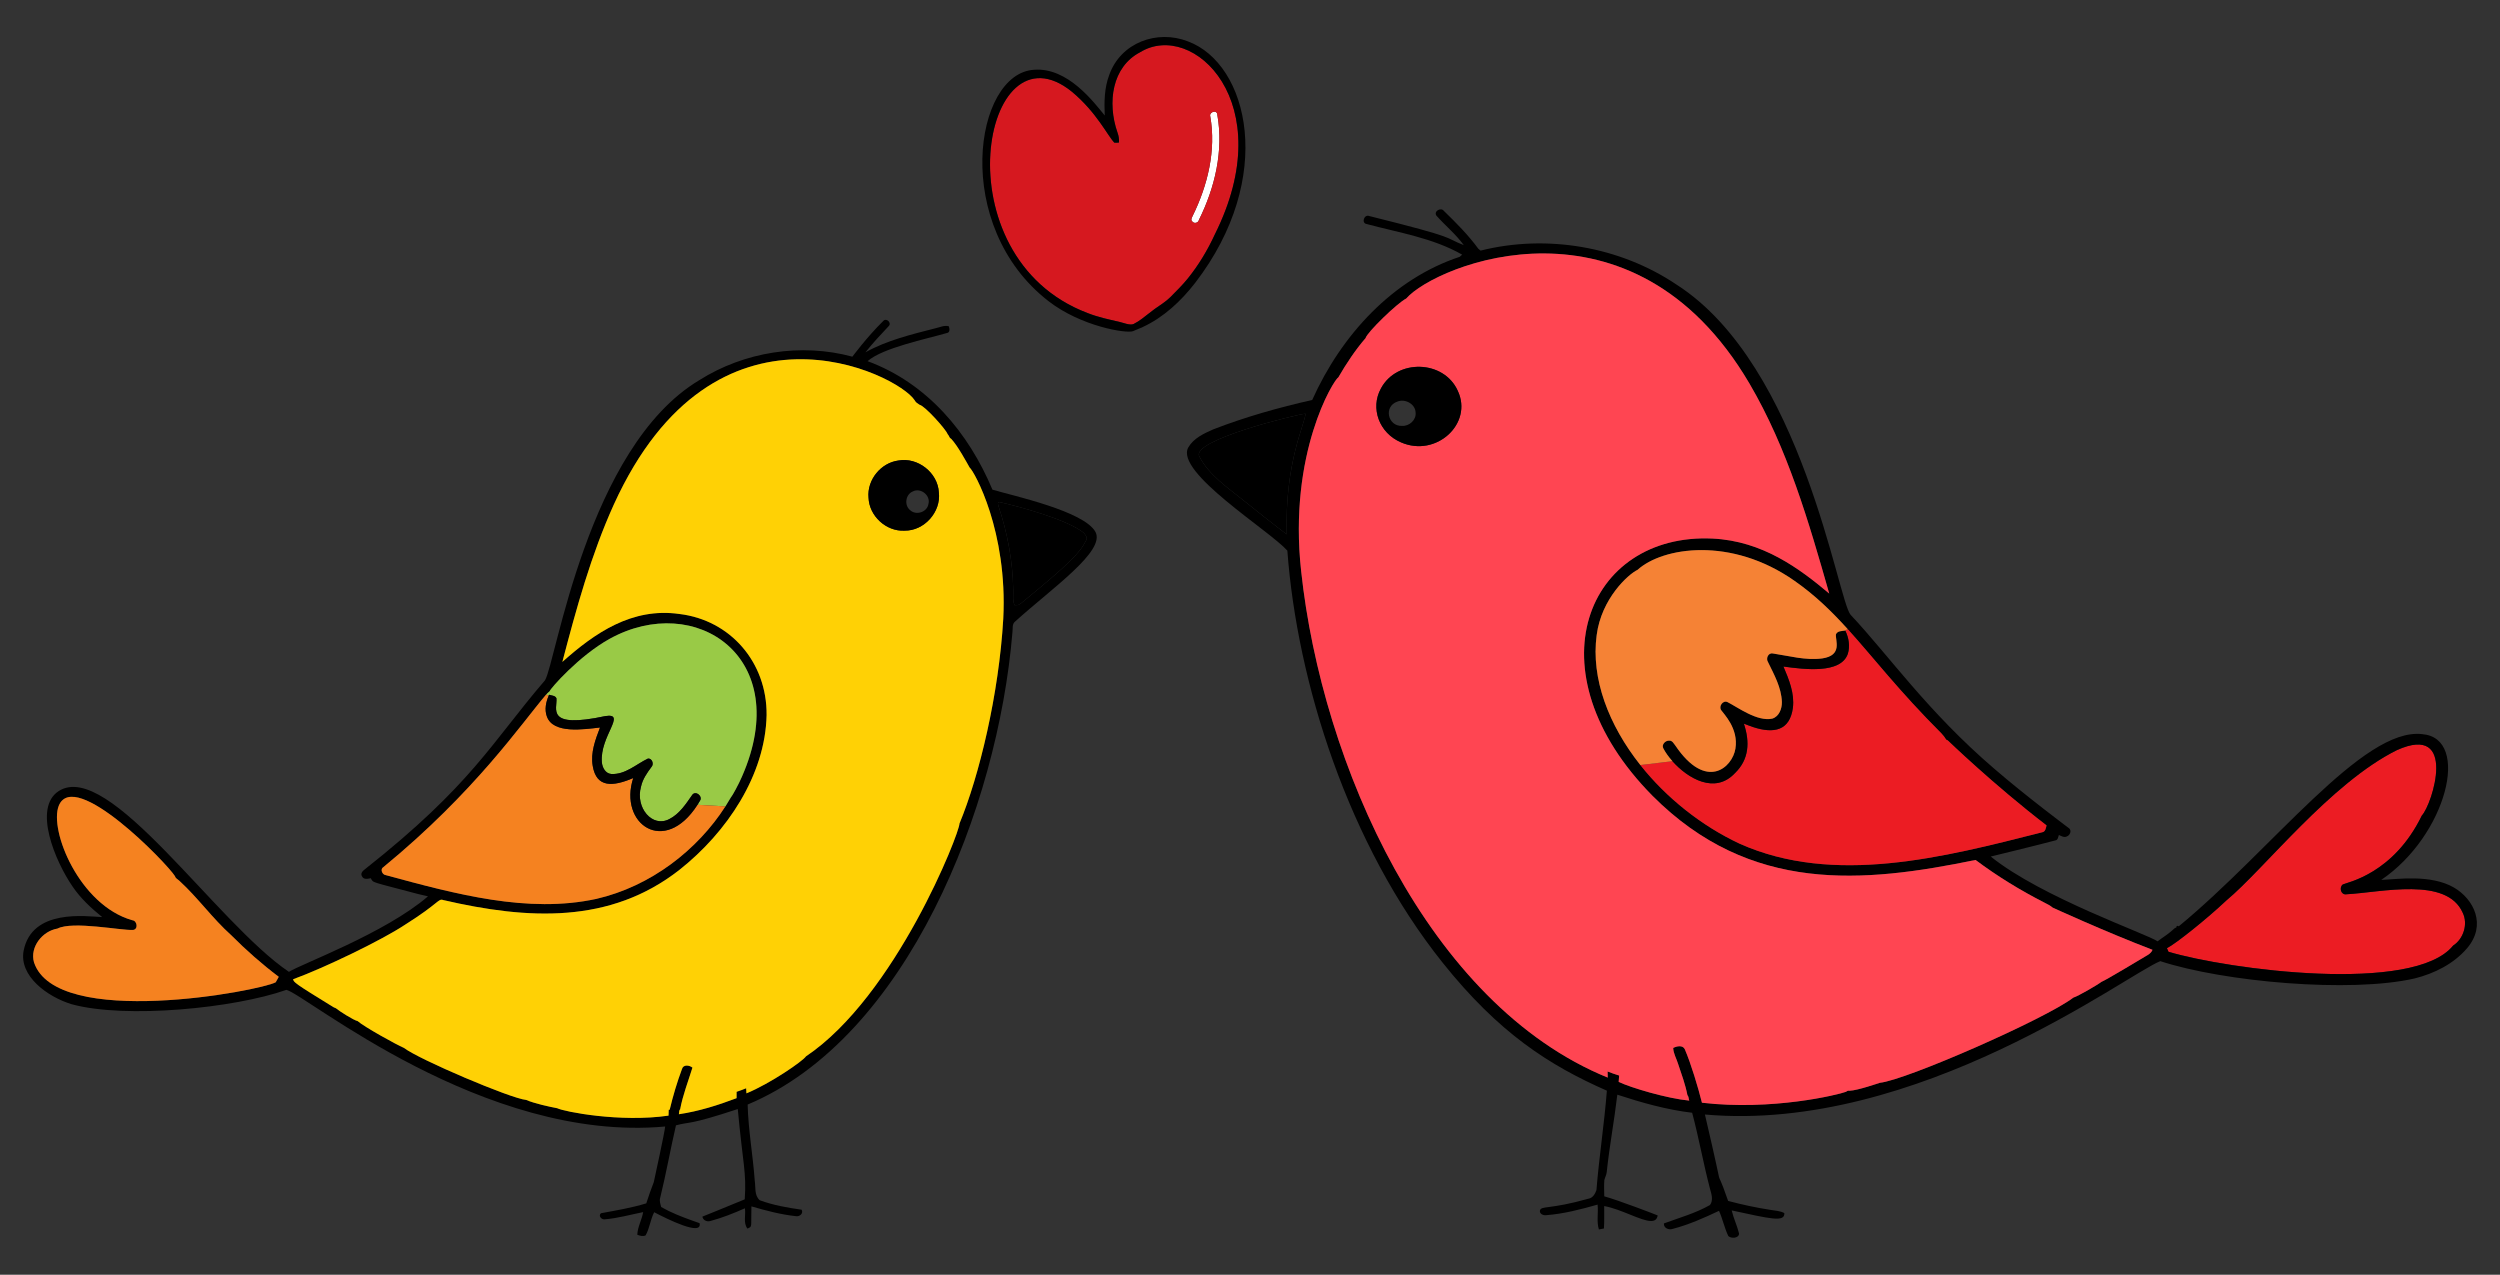 <?xml version="1.0" encoding="utf-8"?>

<!DOCTYPE svg PUBLIC "-//W3C//DTD SVG 1.1//EN" "http://www.w3.org/Graphics/SVG/1.1/DTD/svg11.dtd">
<svg version="1.1" id="Layer_1" xmlns="http://www.w3.org/2000/svg" xmlns:xlink="http://www.w3.org/1999/xlink" x="0px" y="0px"
	 viewBox="0 0 2608.177 1329.884" enable-background="new 0 0 2608.177 1329.884" xml:space="preserve">
<rect x="0" y="0" width="2608.177" height="1329.884" fill="#333333" stroke="none"/>
<g>
	<g id="XMLID_1_">
		<path fill="#EC1C23" d="M2569.316,952.306c5.7,11.72,0.74,27.31-10.05,34.21c-41.01,50.85-234.67,24.99-296.94,6.45
			c-0.56-1.27-1.1-2.53-1.62-3.76c9.2-4.6,41.97-30.83,62.11-49.89c38.99-32.33,108.72-122.55,177.92-156.779
			c63.54-28.48,36.97,56.59,25.88,68.33c-29.57,60.93-77.93,69.68-82.33,71.83c-4.28,2.95-2.11,11.22,3.58,10.29
			C2484.556,930.996,2552.516,914.266,2569.316,952.306z"/>
		<path d="M2560.156,925.956c20.7,12.07,34.37,39.09,13.62,63.37c-13.98,16.28-34.1,26.32-54.67,31.46
			c-67.14,15.4-199.199,3.61-265.329-18.05c-34.27,13.42-253.45,179.619-475.089,160.009c24.25,103.51,6.91,40.31,24.21,90.14
			c14.49,3.87,29.21,7.03,44.05,9.33c4.91,0.82,10.08,0.99,14.6,3.34c0.53,9.83-14.03,6.05-54.94-2.76
			c1.93,8.25,5.72,15.93,7.71,24.17c-0.18,5.01-8.27,5.39-11.23,2.57c-4.03-8.45-5.88-17.78-9.69-26.32
			c-15.68,7.41-31.62,14.5-48.44,18.87c-4.01,1.35-9.55-0.9-9.03-5.73c16.13-5.94,32.95-10.62,48.01-19.18
			c3.78-5,1.55-11.61,0.02-17.07c-6.9-26.24-11.6-53.01-18.59-79.2c-26.68-3.17-52.62-10.54-78.08-18.85
			c-3.13,26.96-8.23,53.66-11.03,80.67c-0.27,2.95-1.8,5.56-2.5,8.4c-0.48,5.63-0.13,11.31-0.07,16.97
			c14.66,4,54.34,19.25,55.71,19.94c-0.64,4.2-3.13,5.8-6.91,5.8c-10.44,0-30.72-12.24-48.88-15.59c-0.15,7.8,0.29,15.6-0.27,23.4
			c-1.78,0.36-3.53,0.7-5.26,1c-2.64-8.36-0.38-17.31-1.38-25.92c-17.57,4.99-35.37,9.65-53.64,11.04
			c-2.99,0.45-7.27-1.42-6.47-5.01c1.68-5.11,9.75-0.69,50.7-12.23c4.42-0.68,6.9-5.1,8.23-8.95c2.78-34.66,8.17-69.05,10.88-103.71
			c-60.37-26.54-112.79-60.21-171.38-133.59c-98.47-123.24-151.73-292.499-161.97-429.838c-18.78-21.06-117.69-81.88-103.35-107.63
			c5.57-9.65,16.31-14.58,26.12-18.9c33.5-12.96,68.16-22.72,103.18-30.64c30.47-67.95,84.16-126.26,153.92-149.359
			c0.63-0.56,1.87-1.69,2.5-2.25c-30.63-17.47-65.98-22.9-99.6-31.93c-5.94-0.98-2.62-10.48,2.69-8.35
			c95.75,23.83,76.5,21.78,98.62,30.35c-8.28-11.37-19.32-20.35-28.61-30.81c-3.01-4.58,4.86-9.06,7.89-4.82
			c12.72,12.35,25.33,25,35.83,39.34c0.6,0.51,1.79,1.52,2.39,2.02c69.09-17.36,145.38-4.3,204.52,35.51
			c131.53,84.33,168.11,329.579,181.56,344.469c39.26,41.69,80.28,100.95,149.67,160.389c33.23,28.78,78.43,62.47,78.43,62.47
			c2.71,2.58,0.63,7.24-2.54,8.33c-2.85,1.48-5.74-0.39-8.29-1.54c-0.83,2.14-0.9,5.41-3.78,5.7c-16.8,4.53-67.33,16.81-67.33,16.81
			c53.24,42.87,163.71,80.98,174.05,88.47c5.14-3.95,10.77-7.26,15.57-11.66c1.25-0.93,2.26-2.51,3.96-2.72l0.19-1.23l1.3-0.65
			l1.05,0.61c97.18-79.98,192.09-207.889,254.05-200.519c51.35,4.2,25.2,106.11-42.75,152.059
			C2500.476,917.426,2535.616,911.796,2560.156,925.956z M2559.266,986.516c10.79-6.9,15.75-22.49,10.05-34.21
			c-16.8-38.04-84.76-21.31-121.45-19.32c-5.69,0.93-7.86-7.34-3.58-10.29c4.4-2.15,52.76-10.9,82.33-71.83
			c11.09-11.74,37.66-96.81-25.88-68.33c-69.2,34.23-138.93,124.45-177.92,156.779c-20.14,19.06-52.91,45.29-62.11,49.89
			c0.52,1.23,1.06,2.49,1.62,3.76C2324.596,1011.506,2518.256,1037.366,2559.266,986.516z M2235.447,999.426
			c3.7-2.43,8.49-4.04,10.21-8.52c-49.84-19.04-104.14-44.02-104.14-44.02c-2.49-2.19-5.52-3.6-8.4-5.1
			c-25.2-12.86-49.42-27.67-72.06-44.63c-116.94,24.03-234.9,35.52-336.989-66.87c-129.09-130.609-68.16-274.559,62.58-268.429
			c52.21,2.52,90.71,31.29,121.75,57.38c-21.47-75.14-43.46-151.349-83.29-219.209c-122.34-208.039-327.079-124.03-358.059-88.58
			c-9.12,4.53-40.92,35.3-42.43,41.37c-10.27,11.74-20.48,27.1-28.3,40.77c-4.81,2.46-52.43,79.22-38.87,202.159
			c21.61,201.509,132.46,452.068,319.87,528.488c-0.03-2.15-0.07-4.27-0.14-6.38c3.93,1.58,7.95,2.97,12.03,4.22
			c-0.17,2.18-0.36,4.38-0.5,6.61c12.39,6.05,50.69,17.39,73.64,19.55c-0.73-1.84-0.42-4.21-1.89-5.63
			c-2.17-11.23-6.16-22.02-9.79-32.84c-1.67-5.49-4.84-10.62-5.07-16.45c3.62-1.89,9.84-3.29,12.06,1.24
			c6.37,14.63,14.04,40.18,17.93,55.89c73.32,8.57,142.18-8.32,150.38-11.43c1.06-0.96,2.33-1.31,3.77-1.08
			c8.13-0.28,30-7.82,31.37-8.27c27.5-2.78,172.8-66.61,202.02-88.91c4.56-1.26,25.62-13.51,29.12-16.34
			C2197.397,1022.366,2232.867,1000.916,2235.447,999.426z M2130.337,868.326c3.62-0.43,4.05-4.37,4.76-7.22
			c-55.03-42.24-103.14-88.72-103.14-88.72c-2.82-0.9-1.22-1.61-6.46-7.17c-44.16-44.06-71.14-79.4-97.88-108.93
			c-17.14-18.93-34.18-35.48-55.58-50.41c-66.05-46.34-137.43-35.14-163.63-11.38c-9.78,4.64-37.69,29.95-42.64,68.03
			c-6.14,45.48,12.64,94.11,45.54,135.61c26.99,34.04,63.5,63.29,103.57,82.05C1913.197,924.146,2027.417,894.536,2130.337,868.326z
			 M1342.428,557.478c-2.2-75.17,19.1-115.33,19.57-125.91c-9.23,0.72-120.84,28.01-110.65,44.79
			c9.69,19.24,31.67,34.04,42.14,42.67C1302.338,526.248,1335.928,552.758,1342.428,557.478z"/>
		<path fill="#FF4552" d="M2245.656,990.906c-1.72,4.48-6.51,6.09-10.21,8.52c-2.58,1.49-38.05,22.94-43.2,24.99
			c-3.5,2.83-24.56,15.08-29.12,16.34c-29.22,22.3-174.52,86.13-202.02,88.91c-1.37,0.45-23.24,7.99-31.37,8.27
			c-1.44-0.23-2.71,0.12-3.77,1.08c-8.2,3.11-77.06,20-150.38,11.43c-3.89-15.71-11.56-41.26-17.93-55.89
			c-2.22-4.53-8.44-3.13-12.06-1.24c0.23,5.83,3.4,10.96,5.07,16.45c3.63,10.82,7.62,21.61,9.79,32.84
			c1.47,1.42,1.16,3.79,1.89,5.63c-22.95-2.16-61.25-13.5-73.64-19.55c0.14-2.23,0.33-4.43,0.5-6.61c-4.08-1.25-8.1-2.64-12.03-4.22
			c0.07,2.11,0.11,4.23,0.14,6.38c-187.41-76.42-298.26-326.979-319.87-528.488c-13.56-122.94,34.06-199.699,38.87-202.159
			c7.82-13.67,18.03-29.03,28.3-40.77c1.51-6.07,33.31-36.84,42.43-41.37c30.98-35.45,235.72-119.46,358.059,88.58
			c39.83,67.86,61.82,144.069,83.29,219.209c-31.04-26.09-69.54-54.86-121.75-57.38c-130.74-6.13-191.67,137.82-62.58,268.429
			c102.09,102.39,220.05,90.9,336.989,66.87c22.64,16.96,46.86,31.77,72.06,44.63c2.88,1.5,5.91,2.91,8.4,5.1
			C2141.517,946.886,2195.817,971.866,2245.656,990.906z M1461.748,461.548c36.64,15.93,75.24-19.68,59.1-53.84
			c-14.41-32.19-63.58-33.74-80.22-2.33C1429.398,425.798,1438.738,451.818,1461.748,461.548z"/>
		<path fill="#EC1C23" d="M2135.097,861.107c-0.71,2.85-1.14,6.79-4.76,7.22c-102.92,26.21-217.14,55.82-315.459,11.86
			c-40.07-18.76-76.58-48.01-103.57-82.05l33.5-4c15.95,17.94,44.4,34.92,65.34,12.3c14.58-14.15,15.59-32.19,9.21-51.4
			c3.1,1.11,6.18,2.31,9.32,3.4c22.27,7.35,38.52,3.66,41.78-19.88c1.92-15.09-4.06-29.59-9.85-43.18
			c21.82,2.99,59.73,7.85,67.13-13.13c2.56-8.09,1.04-16.94-2.66-24.43l2.54-1.53c26.74,29.53,53.72,64.87,97.88,108.93
			c5.24,5.56,3.64,6.27,6.46,7.17C2031.957,772.387,2080.067,818.867,2135.097,861.107z"/>
		<path d="M1925.077,657.817c3.7,7.49,5.22,16.34,2.66,24.43c-7.4,20.98-45.31,16.12-67.13,13.13c5.79,13.59,11.77,28.09,9.85,43.18
			c-3.26,23.54-19.51,27.23-41.78,19.88c-3.14-1.09-6.22-2.29-9.32-3.4c6.38,19.21,5.37,37.25-9.21,51.4
			c-20.94,22.62-49.39,5.64-65.34-12.3c-4.11-4.61-7.38-9.29-9.49-13.37c-2.19-3.92,2.2-8.38,6.19-8.09
			c3.17-0.18,4.65,3.07,6.37,5.19c32.09,47.47,59.46,23.08,62.64,3.13c3.45-21.06-12.44-36.46-14.85-40.11
			c-2.9-4.03,2.02-10.88,6.75-8.32c10.3,5.16,30.88,20.63,46.59,17.14c7.2-2.22,10.14-10.5,9.99-17.39
			c-0.52-15.03-8.08-28.46-14.5-41.64c-2.39-3.65,0.16-9.83,4.97-8.94c17.07,2.52,34.2,7.49,51.62,5.18
			c21.41-3.18,13.61-18.65,14.28-25.07C1916.937,657.997,1921.687,658.457,1925.077,657.817z"/>
		<path fill="#F58235" d="M1927.617,656.287l-2.54,1.53c-3.39,0.64-8.14,0.18-9.71,4.03c-0.67,6.42,7.13,21.89-14.28,25.07
			c-17.42,2.31-34.55-2.66-51.62-5.18c-4.81-0.89-7.36,5.29-4.97,8.94c6.42,13.18,13.98,26.61,14.5,41.64
			c0.15,6.89-2.79,15.17-9.99,17.39c-15.71,3.49-36.29-11.98-46.59-17.14c-4.73-2.56-9.65,4.29-6.75,8.32
			c2.41,3.65,18.3,19.05,14.85,40.11c-3.18,19.95-30.55,44.34-62.64-3.13c-1.72-2.12-3.2-5.37-6.37-5.19
			c-3.99-0.29-8.38,4.17-6.19,8.09c2.11,4.08,5.38,8.76,9.49,13.37l-33.5,4c-32.9-41.5-51.68-90.13-45.54-135.61
			c4.95-38.08,32.86-63.39,42.64-68.03c26.2-23.76,97.58-34.96,163.63,11.38C1893.437,620.807,1910.477,637.357,1927.617,656.287z"
			/>
		<path d="M1520.848,407.708c16.14,34.16-22.46,69.77-59.1,53.84c-23.01-9.73-32.35-35.75-21.12-56.17
			C1457.268,373.968,1506.438,375.518,1520.848,407.708z M1462.758,444.318c7.49,0.45,14.96-6.2,14.1-13.95
			c-0.3-8.97-11.01-14.67-18.97-11.41C1443.198,423.918,1447.718,444.918,1462.758,444.318z"/>
		<path d="M1361.998,431.568c-0.47,10.58-21.77,50.74-19.57,125.91c-6.5-4.72-40.09-31.23-48.94-38.45
			c-10.47-8.63-32.45-23.43-42.14-42.67C1241.158,459.578,1352.768,432.288,1361.998,431.568z"/>
		<path fill="#FFFFFF" d="M1270.078,120.219c6.51,37.25-2.63,75.73-19.25,109.18c-0.72,3.11-4.85,4.3-6.88,1.72
			c-1.97-1.54-0.58-3.93,0.22-5.67c15.74-31.94,24.77-68.58,18.44-104.13C1261.278,116.749,1270.048,113.779,1270.078,120.219z"/>
		<path fill="#D6181F" d="M1189.328,54.559c54.96-33.98,147.03,52.32,78.02,190.099c-7.46,16.24-16.75,31.7-27.95,45.64
			c-5.65,7.04-11.98,13.22-18.31,19.62c-4.78,4.84-10.95,8.5-16.5,12.47c-4.36,3.12-8.78,6.93-13.36,10.28
			c-2.78,2.03-5.6,3.89-8.51,5.33c-3.65,1.81-11.29-1.4-14.97-2.22c-11.21-2.53-22.31-4.91-33.03-9.15
			c-155.73-58.86-109.55-306.579-16.34-230.869c26.02,21.77,36.9,45.58,44.2,53.06c1.58,0.14,3.18,0.08,4.79-0.15
			c0.27-3.48-0.26-6.95-1.49-10.22C1154.798,106.689,1160.349,69.639,1189.328,54.559z M1250.828,229.399
			c16.62-33.45,25.76-71.93,19.25-109.18c-0.03-6.44-8.8-3.47-7.47,1.1c6.33,35.55-2.7,72.19-18.44,104.13
			c-0.8,1.74-2.19,4.13-0.22,5.67C1245.978,233.699,1250.108,232.509,1250.828,229.399z"/>
		<path d="M1239.258,43.139c63.3,23.38,92.16,142.07,7.63,251.959c-14.75,19.02-32.93,36.03-54.94,46.21
			c-0.49,0.33-0.96,0.51-1.42,0.6l-8.47,3.58c-6.77,2.71-54.11-4.9-88.16-31.28c-101.45-78.51-77.55-237.779-15.11-241.409
			c35.33-2.81,62.69,34.32,73.76,47.71c-0.63-14.15-0.44-28.74,4.63-42.16C1169.148,44.319,1207.178,30.659,1239.258,43.139z
			 M1267.348,244.659c69.01-137.78-23.06-224.079-78.02-190.099c-28.98,15.08-34.53,52.13-23.45,83.89
			c1.23,3.27,1.76,6.74,1.49,10.22c-1.61,0.23-3.21,0.29-4.79,0.15c-7.3-7.48-18.18-31.29-44.2-53.06
			c-93.21-75.71-139.39,172.009,16.34,230.869c10.72,4.24,21.82,6.62,33.03,9.15c3.68,0.82,11.32,4.03,14.97,2.22
			c2.91-1.44,5.73-3.3,8.51-5.33c4.58-3.35,9-7.16,13.36-10.28c5.55-3.97,11.72-7.63,16.5-12.47c6.33-6.4,12.66-12.58,18.31-19.62
			C1250.598,276.359,1259.888,260.899,1267.348,244.659z"/>
		<path d="M1142.889,554.998c10.52,19.96-44.86,58.22-83.75,93.34c-3.57,2.68-2.31,7.61-2.91,11.47
			c-15.15,182.809-109.97,422.898-276.239,492.538c0.69,26.56,5.49,52.85,7.41,79.34c1.09,6.91-0.64,15.26,5.19,20.47
			c14.04,5.21,28.95,7.8,43.75,9.9c2.14,3.94-2.27,7.58-6.1,6.72c-15.75-1.68-31.12-5.8-46.3-10.2
			c-0.65,22.74,1.29,20.66-4.17,23.17c-4.61-6.03-1.53-14.21-2.63-21.18c-11.64,5.15-23.49,9.88-35.78,13.2
			c-2.18,0.79-4.62,0.4-6.35-0.89c-1.13-0.85-1.96-2.08-2.21-3.63c0,0,22.71-9.1,44.16-18.02c1.96-28.24-1.97-36.93-7.27-94.2
			c-52,17.17-49.03,12.86-64.48,17c-5.82,25.09-10.27,50.49-16.43,75.5c-1.1,3.27,0.21,6.55,1,9.73
			c10.27,5.86,21.27,10.13,32.37,14.11c2.56,0.92,5.12,1.82,7.69,2.72c3.24,14.2-34.39-4.61-47.36-11.41
			c-3.96,7.67-4.69,16.63-8.93,24.14c-2.84,1.4-5.96,0.41-8.69-0.65c0.34-8.24,4.78-15.55,6.12-23.61
			c-13.35,2.64-26.54,6.46-40.15,7.53c-3.35,0.44-6.94-3.64-3.88-6.37c15.85-2.91,31.83-5.57,47.28-10.3
			c2.39-7.5,5.07-14.89,7.86-22.24c0.66-2.92,11.55-52.89,11.84-57.94c-189.46,17.35-374.519-137.459-395.139-142.569
			c-54.37,19.19-167.59,30.4-223.95,15.03c-25.86-7.87-55.11-29.71-50.21-55.8c8.71-44.41,65.66-35.81,81.99-35.14
			c-11.45-9.27-22.39-19.38-30.74-31.62c-18.39-26.64-41.68-82.2-14.7-99.81c52.17-33.74,164.3,137.399,240.25,188.579
			c11.01-7.47,100.6-40.31,145.08-78.8c-3.46-0.81-6.9-1.59-10.34-2.41c-50.66-13.49-46.43-11.35-49.34-16.49
			c-3.18,0.62-7.41,1.7-9.18-1.98c-1.87-2.91,0.63-5.61,2.9-7.26c111.88-88.35,132.44-132.53,187.99-197.209
			c11.44-18.26,43.77-242.979,160.98-313.129c46.84-29.62,106.19-39.08,159.73-24.53c0.47-0.47,14.48-19.77,32.42-37.45
			c3.22-3.26,8.85,2.29,5.49,5.54c-8.33,8.9-16.72,17.78-24.29,27.36c22.67-12.64,48.08-18.65,72.98-25.08
			c4.62-0.97,9.23-3.42,14.02-2.08c0.84,2.49,1.48,6.57-2.13,7.05c-20.9,6.12-66.87,15.42-82.63,29.33
			c62.4,23.06,105.38,74.73,130.26,134.06C1056.699,517.248,1131.039,533.138,1142.889,554.998z M1133.109,563.778
			c1.85-2.95-0.71-5.82-2.57-7.96c-17.27-14.02-68.54-27.68-87.58-31.97c-2.93-0.4-1.55,3.14-1.06,4.73
			c9.25,27.78,14.63,56.94,15.19,86.25c0.34,5.47-0.98,11.33,1.38,16.53c5.44-0.22,2.98,0.3,7.28-2.37
			C1116.019,587.807,1126.639,576.778,1133.109,563.778z M1046.669,645.617c4.73-91.23-30.12-153.749-35.08-157.839
			c-3.24-5.71-12.57-22.94-19.18-29.89c-1.19-0.7-1.98-1.71-2.37-3c-0.39-0.56-1.15-1.65-1.53-2.19
			c-1.63-4.75-23.67-29.35-29.11-30.38c-2.38-1.61-3.92-2.33-5.26-4.87c-17.92-27.52-208.38-122.32-313.669,108.75
			c-23.86,52.64-39.17,108.61-53.77,164.349c33.74-30.08,72.6-57.05,122.15-49.99c53.09,6.38,91.41,50.34,90.93,105.42
			c-1.3,62.76-41.45,122.4-90.9,161.499c-72.22,56.57-157.68,52.1-246.51,31.52c-5.16-1.92-4.02,3.2-39.37,25.47
			c-24.73,16.48-84.53,45.22-117.25,57.2c1.01,3.19,0.65,3.62,42.08,29.05c0.68,0.3,2.03,0.91,2.7,1.22
			c2.95,2.63,18.43,12.49,22.63,13.36c6.35,5.69,39.78,24.33,48.32,27.98c15.54,12.01,111.44,52.84,127.42,54.25
			c8.75,3.75,24.39,7.17,32.42,8.65c7.06,3.6,65.79,15.08,116.13,7.73c0.09-2.05,0.16-4.07,0.21-6.09l1.01-0.06
			c3.45-14.47,7.71-28.76,12.9-42.69c1.4-4.74,7.8-3.83,10.84-1.23c-4.47,14.4-10.03,28.55-12.82,43.42
			c-1.41,1.28-0.89,3.49-1.35,5.2c20.68-3.06,40.71-9.36,60.21-16.77c0.09-2.23,0.09-4.44,0.03-6.63c3.36-1.12,6.68-2.35,9.95-3.69
			c0.11,1.75,0.21,3.53,0.32,5.31c25.03-10.32,58.91-33.69,62.09-38.6c93.64-62.87,160.45-233.549,160.13-242.819
			C1021.659,809.607,1042.179,723.827,1046.669,645.617z M774.089,810.137c54.71-124.53-48.55-193.189-138.15-143.63
			c-31.74,17.6-61.84,51.87-62.53,54.7c-1.3,1.06-2.56,2.19-3.68,3.46c-25.85,30.28-73.84,101.2-169.77,179.989
			c-3.62,1.99-1.25,7.85,2.33,8.29c73.37,19.97,148.6,40.26,219.68,24.88c57.32-13.19,105.84-51.35,134.83-96.54
			c1.94-3.02,3.78-6.06,5.54-9.13C763.739,830.827,770.839,817.877,774.089,810.137z M287.67,1024.756c1.1-1.87,2.13-3.77,3.16-5.67
			c-17.57-13.24-34.09-27.84-49.62-43.43c-19.43-17.37-34.58-38.88-53.79-56.47c-2.11-2.11-4.02-2.39-4.86-5.09
			c-8.71-13.83-105.01-113.17-121.23-73.51c-10.28,25.75,21.67,103.89,76.62,119.45c5.25,0.43,6.46,9.47,0.94,10.15
			c-12.21,0.74-63.08-9.61-78.94-1.42c-15.63,2.54-29.02,19.2-24.5,35.18C58.6,1074.146,271.95,1033.686,287.67,1024.756z"/>
		<path d="M1130.539,555.818c1.86,2.14,4.42,5.01,2.57,7.96c-6.47,13-17.09,24.03-67.36,65.21c-4.3,2.67-1.84,2.15-7.28,2.37
			c-2.36-5.2-1.04-11.06-1.38-16.53c-0.56-29.31-5.94-58.47-15.19-86.25c-0.49-1.59-1.87-5.13,1.06-4.73
			C1061.999,528.138,1113.269,541.798,1130.539,555.818z"/>
		<path fill="#FFD105" d="M1011.589,487.778c4.96,4.09,39.81,66.61,35.08,157.839c-4.49,78.21-25.01,163.989-45.7,213.639
			c0.32,9.27-66.49,179.949-160.13,242.819c-3.18,4.91-37.06,28.28-62.09,38.6c-0.11-1.78-0.21-3.56-0.32-5.31
			c-3.27,1.34-6.59,2.57-9.95,3.69c0.06,2.19,0.06,4.4-0.03,6.63c-19.5,7.41-39.53,13.71-60.21,16.77c0.46-1.71-0.06-3.92,1.35-5.2
			c2.79-14.87,8.35-29.02,12.82-43.42c-3.04-2.6-9.44-3.51-10.84,1.23c-5.19,13.93-9.45,28.22-12.9,42.69l-1.01,0.06
			c-0.05,2.02-0.12,4.04-0.21,6.09c-50.34,7.35-109.07-4.13-116.13-7.73c-8.03-1.48-23.67-4.9-32.42-8.65
			c-15.98-1.41-111.88-42.24-127.42-54.25c-8.54-3.65-41.97-22.29-48.32-27.98c-4.2-0.87-19.68-10.73-22.63-13.36
			c-0.67-0.31-2.02-0.92-2.7-1.22c-41.43-25.43-41.07-25.86-42.08-29.05c32.72-11.98,92.52-40.72,117.25-57.2
			c35.35-22.27,34.21-27.39,39.37-25.47c88.83,20.58,174.29,25.05,246.51-31.52c49.45-39.1,89.6-98.74,90.9-161.499
			c0.48-55.08-37.84-99.04-90.93-105.42c-49.55-7.06-88.41,19.91-122.15,49.99c14.6-55.74,29.91-111.71,53.77-164.349
			c105.29-231.069,295.749-136.27,313.669-108.75c1.34,2.54,2.88,3.26,5.26,4.87c5.44,1.03,27.48,25.63,29.11,30.38
			c0.38,0.54,1.14,1.63,1.53,2.19c0.39,1.29,1.18,2.3,2.37,3C999.019,464.838,1008.349,482.068,1011.589,487.778z M943.629,553.598
			c20.56,0.37,38.3-19.51,35.84-39.89c-1.03-20.53-21.95-36.93-42.13-33.27c-18.33,2.34-32.93,20.22-31.22,38.71
			C906.719,538.248,924.509,554.668,943.629,553.598z"/>
		<path d="M979.469,513.708c2.46,20.38-15.28,40.26-35.84,39.89c-19.12,1.07-36.91-15.35-37.51-34.45
			c-1.71-18.49,12.89-36.37,31.22-38.71C957.519,476.778,978.439,493.178,979.469,513.708z M968.589,525.948
			c2.59-9.04-8.08-17.57-16.36-13.2c-7.61,3.12-9.1,14.54-2.62,19.57C955.809,537.988,967.169,534.328,968.589,525.948z"/>
		<path fill="#99CA46" d="M635.939,666.507c89.6-49.56,192.86,19.1,138.15,143.63c-3.25,7.74-10.35,20.69-11.75,22.02
			c-1.76,3.07-3.6,6.11-5.54,9.13l-29.12-1.67c0.83-1.3,1.65-2.65,2.47-4.05c3.45-4.72-4.25-11.15-7.87-6.4
			c-6.66,9.54-13.32,19.94-24.03,25.37c-17.68,9.36-35.71-11.87-29.48-33.93c1.65-7.68,6.2-14.17,10.8-20.35
			c2.96-2.98,0.84-9.3-3.57-8.88c-12.38,5.95-23.71,16.96-38.37,16.11c-6.05-0.53-9.33-6.86-9.73-12.31
			c-2.28-27.12,26.28-51.53,3.82-48.13c-63.23,13.58-50.03-7.61-51.22-18.6c-1.32-2.93-5.07-2.65-7.64-3.63
			c-0.13,0.29-0.26,0.59-0.39,0.88l-2.74-1.03c1.12-1.27,2.38-2.4,3.68-3.46C574.1,718.377,604.199,684.107,635.939,666.507z"/>
		<path fill="#F58220" d="M727.679,839.617l29.12,1.67c-28.99,45.19-77.51,83.35-134.83,96.54
			c-71.08,15.38-146.31-4.91-219.68-24.88c-3.58-0.44-5.95-6.3-2.33-8.29c95.93-78.79,143.92-149.709,169.77-179.989l2.74,1.03
			c-2.9,6.8-4.56,14.55-1.95,21.72c6.54,18.5,38.46,13.45,55.47,11.56c-4.85,12.74-10.03,26.27-7.59,40.16
			c3.85,22.9,20.93,21.67,42.25,12.57C645.099,859.497,693.159,893.426,727.679,839.617z"/>
		<path d="M722.279,829.167c3.62-4.75,11.32,1.68,7.87,6.4c-0.82,1.4-1.64,2.75-2.47,4.05c-34.52,53.81-82.58,19.88-67.03-27.91
			c-21.32,9.1-38.4,10.33-42.25-12.57c-2.44-13.89,2.74-27.42,7.59-40.16c-17.01,1.89-48.93,6.94-55.47-11.56
			c-2.61-7.17-0.95-14.92,1.95-21.72c0.13-0.29,0.26-0.59,0.39-0.88c2.57,0.98,6.32,0.7,7.64,3.63
			c1.19,10.99-12.01,32.18,51.22,18.6c22.46-3.4-6.1,21.01-3.82,48.13c0.4,5.45,3.68,11.78,9.73,12.31
			c14.66,0.85,25.99-10.16,38.37-16.11c4.41-0.42,6.53,5.9,3.57,8.88c-4.6,6.18-9.15,12.67-10.8,20.35
			c-6.23,22.06,11.8,43.29,29.48,33.93C708.959,849.107,715.619,838.707,722.279,829.167z"/>
		<path fill="#F58220" d="M290.83,1019.086c-1.03,1.9-2.06,3.8-3.16,5.67c-15.72,8.93-229.07,49.39-252.22-20.81
			c-4.52-15.98,8.87-32.64,24.5-35.18c15.86-8.19,66.73,2.16,78.94,1.42c5.52-0.68,4.31-9.72-0.94-10.15
			c-54.95-15.56-86.9-93.7-76.62-119.45c16.22-39.66,112.52,59.68,121.23,73.51c0.84,2.7,2.75,2.98,4.86,5.09
			c19.21,17.59,34.36,39.1,53.79,56.47C256.74,991.246,273.26,1005.846,290.83,1019.086z"/>
	</g>
</g>
</svg>
